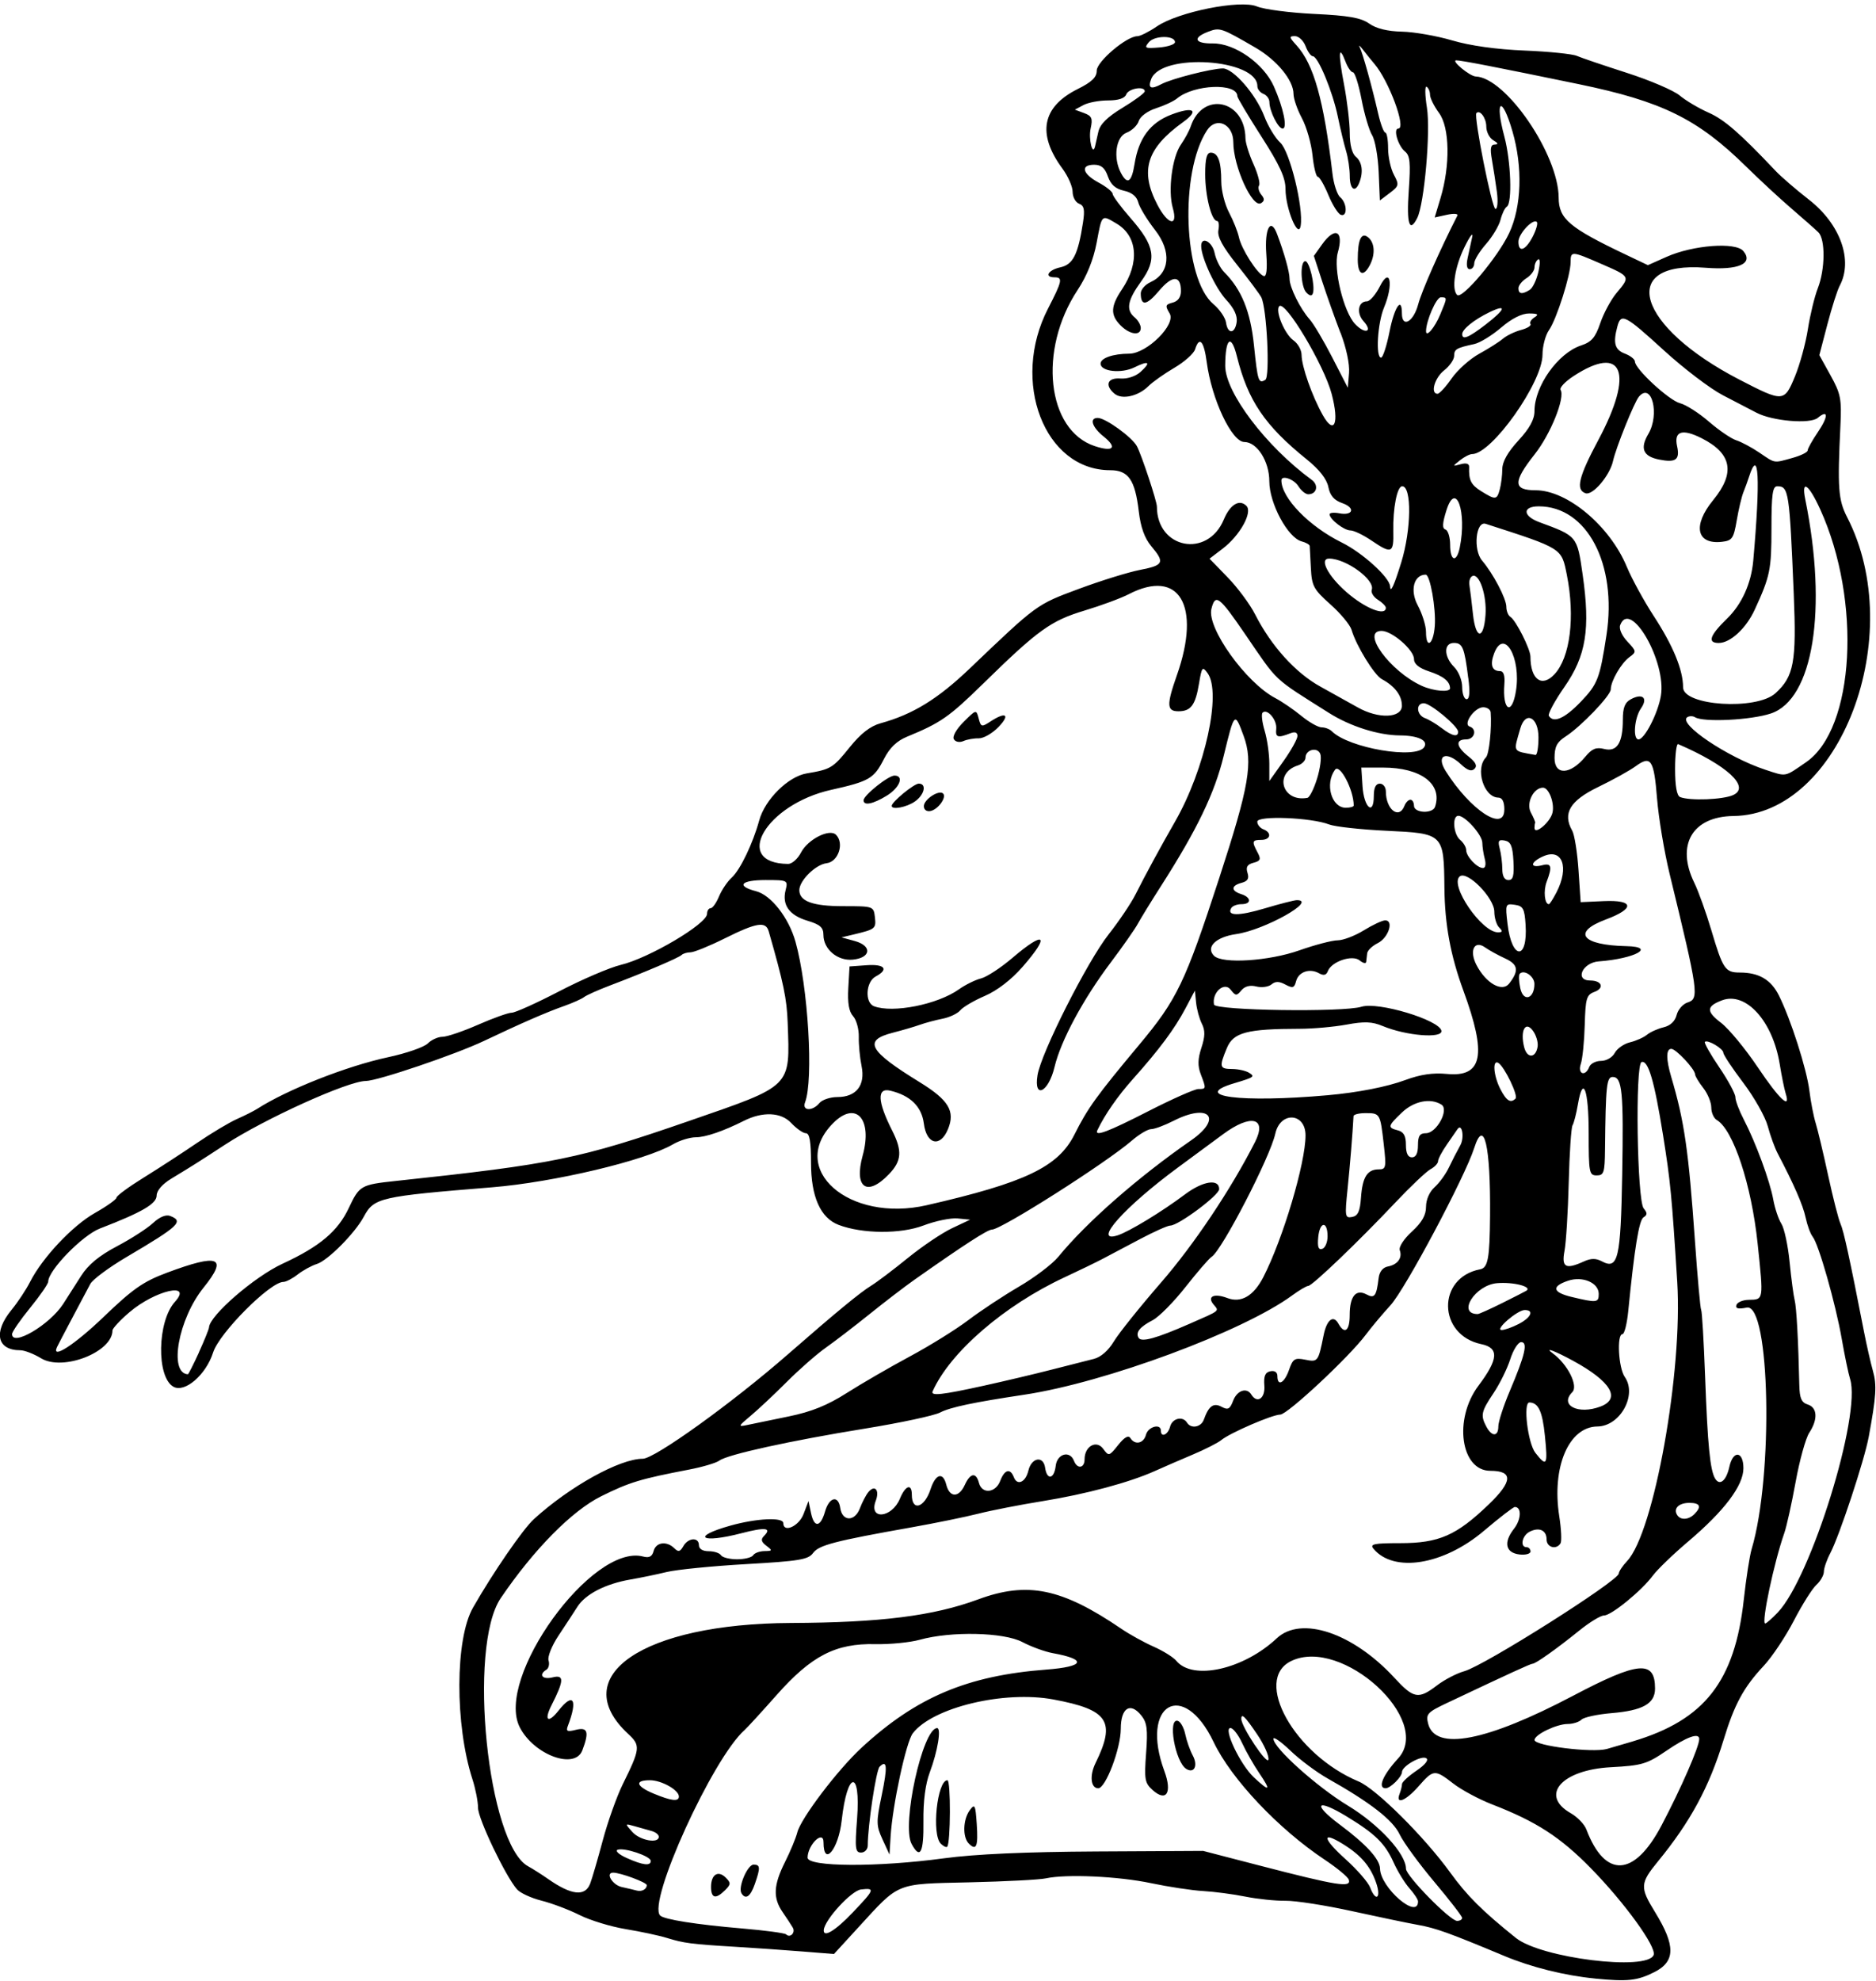 <?xml version="1.0" encoding="UTF-8"?>
<svg version="1.1" viewBox="0 0 437.81 462.19" xmlns="http://www.w3.org/2000/svg">
<path d="m372.19 461.57c-7.01-0.682-14.806-2.623-21.094-5.25-12.96-5.415-16-6.508-20.156-7.251-2.32-0.415-9.281-1.865-15.469-3.224-6.188-1.359-13.148-2.443-15.469-2.409-2.32 0.034-6.539-0.404-9.375-0.973s-7.266-1.152-9.844-1.297c-2.578-0.145-8.062-0.974-12.188-1.843-7.619-1.605-19.742-2.155-24.544-1.113-1.454 0.315-9.479 0.731-17.833 0.923-17.384 0.401-16.193-0.083-25.897 10.508l-5.694 6.214-7.547-0.602c-4.151-0.331-11.133-0.818-15.516-1.082-10.263-0.618-11.974-0.84-15.938-2.067-1.805-0.559-6.114-1.481-9.575-2.049-3.462-0.568-8.313-2.046-10.781-3.284-2.468-1.238-6.465-2.749-8.883-3.357-2.417-0.608-4.999-1.8-5.738-2.649-2.704-3.11-9.086-16.463-9.086-19.011 0-1.443-0.584-4.431-1.298-6.64-4.127-12.769-4.068-32.719 0.12-40.059 4.651-8.152 11.669-18.346 14.234-20.677 8.395-7.628 20.012-14.062 25.389-14.062 2.775 0 20.838-12.986 33.789-24.291 11.348-9.905 16.937-14.511 19.546-16.108 1.341-0.821 5.181-3.722 8.533-6.446 3.352-2.724 7.992-5.848 10.312-6.941l4.219-1.988-2.908-0.287c-1.599-0.158-5.185 0.579-7.969 1.638-5.345 2.033-14.237 1.976-19.793-0.126-4.256-1.61-6.466-6.566-6.466-14.499 0-4.945-0.336-6.889-1.191-6.889-0.655 0-2.213-1.091-3.464-2.424-2.331-2.486-6.635-2.676-10.986-0.485-4.789 2.411-8.981 3.847-11.241 3.85-1.401 2e-3 -3.812 0.747-5.359 1.655-6.427 3.773-27.799 8.846-42.188 10.013-26.28 2.132-27.553 2.424-29.946 6.872-2.067 3.843-8.394 10.214-10.934 11.011-1.235 0.387-3.251 1.49-4.481 2.45-1.23 0.96-2.741 1.746-3.358 1.746-3.083 0-14.933 11.894-16.381 16.443-1.662 5.221-6.607 9.494-9.266 8.006-4.001-2.239-3.779-15.25 0.339-19.8 4.293-4.743-4.626-2.699-10.624 2.436-2.168 1.856-3.942 3.763-3.942 4.239 0 5.056-11.602 9.572-16.663 6.486-1.692-1.03-3.872-1.87-4.848-1.87-5.431 0-6.349-4.176-2.066-9.396 1.472-1.793 3.424-4.737 4.339-6.542 2.865-5.652 9.908-13.136 15.143-16.091 2.766-1.561 5.029-3.172 5.029-3.58 0-0.408 2.848-2.503 6.328-4.656 3.481-2.153 9.07-5.786 12.422-8.073 3.352-2.287 7.57-4.812 9.375-5.612 1.805-0.799 3.914-1.859 4.688-2.355 7.069-4.533 20.935-9.999 30.619-12.071 4.208-0.9 8.351-2.337 9.208-3.194s2.405-1.557 3.442-1.557 4.769-1.266 8.293-2.812 7.067-2.812 7.874-2.812c0.806 0 5.803-2.254 11.104-5.009 5.301-2.755 11.743-5.517 14.315-6.137 6.63-1.59 20.16-9.59 20.16-11.91 0-0.723 0.371-1.314 0.824-1.314 0.453 0 1.335-1.235 1.961-2.745s1.957-3.487 2.96-4.395c1.984-1.796 4.936-7.929 6.424-13.347 1.338-4.872 6.75-10.237 11.058-10.964 5.674-0.956 6.135-1.236 10.055-6.097 2.609-3.235 4.809-4.942 7.23-5.609 7.516-2.072 13.31-5.63 20.783-12.764 15.776-15.06 15.55-14.895 25.425-18.567 5.156-1.917 11.59-3.913 14.297-4.436 5.555-1.073 5.864-1.718 2.647-5.541-1.551-1.843-2.478-4.423-2.912-8.104-0.871-7.385-2.421-9.619-6.674-9.619-15.341 0-23.295-20.668-14.51-37.702 3.324-6.444 3.502-7.298 1.526-7.298-2.488 0-1.497-1.706 1.354-2.332 2.955-0.649 4.127-2.961 5.278-10.42 0.469-3.036 0.277-3.968-0.91-4.424-0.827-0.317-1.504-1.563-1.504-2.768s-1.067-3.638-2.372-5.407c-5.988-8.116-4.779-14.425 3.56-18.576 3.3-1.643 4.437-2.744 4.437-4.294 0-2.118 6.977-8.028 9.478-8.028 0.661 0 2.702-1.021 4.534-2.269 5.007-3.411 19.496-6.307 23.381-4.674 1.628 0.684 7.628 1.469 13.333 1.744 8.074 0.388 10.927 0.89 12.871 2.262 1.641 1.159 4.265 1.802 7.654 1.876 2.836 0.062 8.109 0.985 11.719 2.05 4.167 1.23 10.326 2.091 16.875 2.358 5.672 0.231 11.156 0.788 12.188 1.238 1.031 0.449 6.287 2.234 11.679 3.966s10.948 4.111 12.345 5.287c1.398 1.176 4.423 2.971 6.723 3.988 3.695 1.634 7.283 4.752 15.659 13.606 1.289 1.363 4.776 4.369 7.748 6.68 7.363 5.726 10.381 14.168 7.193 20.125-0.548 1.024-1.839 5.08-2.87 9.013l-1.873 7.152 2.632 4.753c2.361 4.263 2.596 5.478 2.286 11.784-0.708 14.387-0.498 17.264 1.556 21.246 14.249 27.629-1.653 69.437-26.524 69.737-9.582 0.115-13.457 6.742-9.121 15.599 0.962 1.966 2.751 6.949 3.975 11.074 2.679 9.029 3.226 9.844 6.615 9.844 4.477 0 7.295 1.65 9.144 5.353 2.791 5.591 6.496 17.169 7.122 22.259 0.314 2.554 0.97 5.929 1.456 7.5 0.487 1.571 1.799 7.075 2.917 12.232 1.117 5.156 2.411 10.219 2.875 11.25 0.756 1.681 2.102 7.86 5.512 25.312 0.605 3.094 1.53 7.152 2.057 9.019 0.938 3.323 0.776 5.891-0.968 15.356-1.008 5.473-6.838 23.106-8.988 27.188-0.815 1.547-1.484 3.485-1.487 4.308-3e-3 0.822-0.792 2.207-1.753 3.077-0.961 0.87-3.325 4.627-5.253 8.348-1.928 3.722-5.084 8.454-7.014 10.517-4.719 5.042-6.854 8.981-9.402 17.344-3.329 10.923-7.72 19.051-15.275 28.271-4.216 5.145-4.272 6.063-0.726 11.826 4.859 7.897 4.805 11.565-0.207 14.068-3.956 1.976-6.162 2.209-13.812 1.465zm13.728-5.487c0.713-1.858-6.769-12.192-14.649-20.233-7.126-7.272-12.724-10.893-22.985-14.871-3.094-1.199-7.182-3.386-9.086-4.86-4.371-3.385-4.65-3.365-8.132 0.601-2.983 3.398-5.44 4.392-4.445 1.798 0.313-0.816 0.569-1.855 0.569-2.31 0-0.455 1.509-1.852 3.353-3.105 2.071-1.407 2.951-2.526 2.303-2.927-1.15-0.711-5.655 1.853-5.655 3.217 0 1.11-2.7 3.795-3.817 3.795-1.944 0-0.655-3.088 2.898-6.943 8.246-8.946-13.047-28.412-24.897-22.761-9.084 4.332 0.696 21.855 15.694 28.121 4.058 1.695 15.328 12.895 21.372 21.24 3.936 5.434 7.456 8.94 15.318 15.254 5.871 4.716 30.699 7.791 32.16 3.983zm-200.9-6.38c-0.351-0.609-1.412-2.227-2.359-3.596-2.307-3.336-2.168-6.31 0.55-11.731 1.249-2.492 2.535-5.585 2.857-6.874 0.824-3.293 9.444-14.651 15.028-19.801 12.758-11.765 24.662-16.793 43.09-18.198 8.94-0.682 9.605-2.369 1.512-3.835-1.844-0.334-5.04-1.498-7.103-2.587-4.342-2.293-16.605-2.569-23.94-0.538-2.302 0.637-6.976 1.097-10.386 1.021-9.252-0.205-14.885 2.699-23.006 11.856-3.53 3.981-6.898 7.66-7.483 8.176-7.446 6.557-22.777 40.221-19.712 43.285 0.922 0.922 8.495 2.115 19.183 3.021 5.311 0.45 9.905 1.067 10.209 1.371 0.929 0.929 2.239-0.391 1.559-1.571zm-19.08-9.489c0-2.914 1.653-3.96 3.438-2.175 1.219 1.219 1.201 1.566-0.157 2.923-2.169 2.169-3.281 1.915-3.281-0.748zm7.098 1.459c-0.85-1.36 1.41-6.67 2.83-6.67 1.584 0 1.628 0.697 0.285 4.548-1.025 2.94-2.147 3.702-3.123 2.123zm25.91 4.558c5.212-5.465 5.345-5.828 1.985-5.431-2.232 0.264-8.469 7.045-8.681 9.437-0.17 1.918 2.66 0.225 6.696-4.006zm142.28 1.194c-0.012-0.387-2.939-4.171-6.505-8.409s-7.201-9.22-8.08-11.071c-1.59-3.35-6.862-7.442-16.799-13.04-2.578-1.452-6.481-4.362-8.672-6.466s-3.984-3.363-3.984-2.796c0 2.11 10.166 11.231 17.38 15.594 7.242 4.38 13.558 11.248 13.558 14.742 0 1.653 10.302 12.149 11.924 12.149 0.661 0 1.191-0.316 1.179-0.703zm-10.29-3.841c0-0.437-0.9-1.808-2-3.047-1.1-1.239-2.766-3.952-3.701-6.028-2.007-4.452-4.276-6.679-10.937-10.733-7.074-4.305-8.173-2.986-1.596 1.914 6.129 4.567 9.312 8.048 9.357 10.234 0.092 4.469 8.877 12.048 8.877 7.659zm-9.773-4.322c-1.335-3.883-3.543-6.457-7.793-9.083-5.03-3.109-4.691-1.242 0.646 3.556 2.697 2.425 5.276 5.389 5.732 6.588 1.329 3.495 2.643 2.51 1.415-1.061zm-183.44 0.194c0.446-1.16 1.769-5.695 2.94-10.078 1.171-4.383 3.274-10.289 4.672-13.125 4.103-8.322 4.181-9.042 1.263-11.746-14.54-13.475 3.437-25.729 37.963-25.877 20.955-0.09 33.241-1.637 43.717-5.504 11.522-4.253 19.51-2.61 33.45 6.881 1.897 1.292 5.272 3.157 7.5 4.144 2.228 0.988 4.612 2.475 5.297 3.306 3.852 4.667 15.683 2.016 23.438-5.252 5.689-5.332 17.785-1.279 27.439 9.194 4.516 4.899 5.62 5.098 9.954 1.792 1.756-1.339 4.632-2.833 6.391-3.318 4.673-1.29 35.971-21.078 36.031-22.78 0.017-0.482 0.899-1.801 1.96-2.93 6.261-6.665 12.998-44.198 11.684-65.099-1.269-20.188-1.585-23.452-3.307-34.219-2.034-12.714-3.468-17.592-5.021-17.073-1.517 0.507-1.052 32.27 0.5 34.14 0.879 1.06 0.872 1.515-0.033 2.075-1.055 0.652-2.113 7.14-3.568 21.874-0.293 2.965-0.904 5.391-1.357 5.391-1.359 0-0.931 7.869 0.542 9.972 2.951 4.214-1.071 11.501-6.382 11.561-6.695 0.075-10.699 9.486-8.906 20.934 0.468 2.99 0.603 5.837 0.299 6.328-0.978 1.582-3.254 0.949-3.254-0.904 0-2.163-1.742-2.947-3.984-1.793-1.748 0.899-2.275 3.59-0.703 3.59 0.516 0 0.938 0.45 0.938 1s-1.157 0.866-2.57 0.703c-3.261-0.376-3.791-2.815-1.301-5.981 1.715-2.18 1.834-5.097 0.207-5.097-0.358 0-3.604 2.504-7.213 5.565-9.411 7.981-21.048 9.867-25.77 4.178-0.91-1.097 0.087-1.305 6.235-1.305 9.049 0 13.105-1.776 20.683-9.057 5.581-5.362 5.692-7.818 0.354-7.818-6.936 0-8.627-12.066-2.781-19.847 4.672-6.218 4.852-8.83 0.67-9.702-10.19-2.125-10.403-15.53-0.277-17.456 1.834-0.349 2.236-2.523 2.32-12.527 0.137-16.351-1.407-22.948-3.695-15.789-2.16 6.76-16.09 32.926-19.528 36.682-1.886 2.061-4.489 5.164-5.784 6.896-3.87 5.18-18.29 18.63-19.96 18.63-1.843 0-11.709 4.261-13.759 5.943-0.791 0.649-3.758 2.159-6.594 3.356-2.836 1.197-6.844 2.935-8.906 3.862-5.958 2.679-16.108 5.399-26.25 7.034-5.156 0.831-11.887 2.146-14.957 2.921-3.07 0.775-10.031 2.2-15.469 3.166-18.09 3.214-21.74 4.163-23.088 6.007-1.125 1.539-3.211 1.885-15.612 2.591-7.872 0.448-16.211 1.275-18.532 1.837-2.32 0.562-6.122 1.349-8.447 1.748-5.846 1.004-10.527 3.407-12.417 6.375-0.877 1.377-2.858 4.403-4.403 6.723s-2.591 4.921-2.326 5.78c0.265 0.859 0.043 1.833-0.494 2.165-1.926 1.19-0.936 2.393 1.472 1.789 2.71-0.68 2.646 0.754-0.292 6.525-1.815 3.566-0.79 4.329 1.649 1.228 3.447-4.383 4.538-2.593 2.174 3.567-0.487 1.27-0.158 1.432 1.871 0.923 2.774-0.696 3.144 0.484 1.503 4.8-1.737 4.569-11.261 1.068-14.585-5.362-5.909-11.427 16.859-42.982 28.766-39.869 1.438 0.376 2.118 0.018 2.461-1.295 0.538-2.058 3.047-2.392 4.814-0.642 0.948 0.939 1.368 0.845 2.109-0.469 1.132-2.007 3.645-2.168 3.645-0.234 0 0.866 0.879 1.406 2.288 1.406 1.259 0 2.549 0.422 2.868 0.938 0.319 0.516 2.006 0.938 3.75 0.938s3.431-0.422 3.75-0.938c0.319-0.516 1.504-0.951 2.634-0.967 1.887-0.027 1.923-0.129 0.446-1.251-1.211-0.92-1.342-1.488-0.531-2.298 1.878-1.878 0.284-2.07-5.242-0.631-9.512 2.478-11.946 0.852-2.636-1.76 6.112-1.715 12.36-2.014 12.36-0.592 0 2.369 3.64 0.746 4.729-2.109l1.162-3.047 0.57 2.759c0.734 3.554 2.217 3.417 3.284-0.304 0.973-3.391 3.112-3.888 3.549-0.825 0.452 3.169 3.38 3.238 4.57 0.109 0.547-1.439 1.44-3.152 1.984-3.808 1.522-1.834 2.683-0.479 1.732 2.022-1.727 4.543 3.748 4.068 5.635-0.49 1.297-3.13 2.785-3.625 2.785-0.925 0 3.949 2.939 3.08 4.371-1.292 1.178-3.595 2.904-4.095 3.665-1.063 0.77 3.067 2.94 3.101 4.322 0.067 1.288-2.826 2.641-3.018 3.308-0.469 0.698 2.668 3.881 2.367 4.959-0.469 1.016-2.673 2.347-3.033 3.181-0.86 0.793 2.068 2.754 1.174 3.396-1.549 0.719-3.046 3.493-3.54 3.897-0.693 0.425 3 2.118 2.717 2.478-0.414 0.327-2.84 3.307-3.66 4.261-1.172 0.764 1.992 2.474 1.747 2.474-0.354 0-3.051 2.766-4.604 4.347-2.442 1.292 1.767 1.396 1.741 3.497-0.894 1.45-1.818 2.389-2.354 2.841-1.622 1.062 1.718 3.11 1.28 3.649-0.782 0.493-1.885 3.478-2.689 3.478-0.938 0 1.696 1.646 0.978 2.147-0.938 0.514-1.965 2.954-2.545 3.947-0.938 0.93 1.504 3.289 1.081 3.925-0.703 1.141-3.2 2.256-4.003 4.151-2.989 1.483 0.794 1.939 0.552 2.691-1.426 0.914-2.405 3.165-3.172 4.233-1.444 1.365 2.209 3.286 0.904 3.05-2.073-0.176-2.233 0.186-3.098 1.403-3.35 1.011-0.209 1.641 0.226 1.641 1.135 0 2.507 1.638 1.628 2.713-1.456 0.909-2.606 1.329-2.87 3.789-2.378 2.954 0.591 3.039 0.478 4.281-5.696 0.731-3.632 2.263-4.84 3.449-2.72 1.462 2.612 2.643 1.707 2.643-2.025 0-4.342 1.442-6.11 3.908-4.791 1.892 1.013 2.334 0.419 2.843-3.825 0.175-1.461 0.982-2.466 2.155-2.687 2.271-0.427 3.433-2.014 2.777-3.795-0.273-0.742 0.958-2.638 2.822-4.345 2.357-2.159 3.307-3.826 3.307-5.804 0-1.653 0.811-3.497 2.004-4.561 1.102-0.982 2.604-3.052 3.337-4.598 0.733-1.547 1.924-3.862 2.647-5.146 1.061-1.884 0.377-5.443-0.711-3.698-0.139 0.223-1.201 1.76-2.359 3.415s-2.106 3.433-2.106 3.951c0 0.518-0.791 1.366-1.759 1.884-0.967 0.518-4.659 4.013-8.203 7.767-8.609 9.118-19.386 19.433-20.335 19.46-0.421 0.012-2.109 1.008-3.75 2.213-11.467 8.42-43.619 20.336-62.516 23.169-11.897 1.784-17.27 2.921-19.67 4.162-1.4 0.724-9.254 2.404-17.453 3.734-17.441 2.829-32.174 6.063-34.033 7.469-0.722 0.546-3.886 1.488-7.031 2.092-11.462 2.204-13.917 2.947-20.538 6.223-6.827 3.377-15.764 12.434-23.462 23.777-7.773 11.454-3.064 57.449 6.406 62.57 1.031 0.558 3.141 1.899 4.688 2.98 5.383 3.763 8.591 4.12 9.757 1.086zm13.212 0.327c0-0.632-6.138-2.906-7.843-2.906-1.872 0-0.17 2.87 1.984 3.345 1.418 0.313 3 0.686 3.516 0.829 1.177 0.327 2.344-0.305 2.344-1.269zm163.84-1.265c-0.209-0.645-2.744-2.745-5.634-4.667-10.812-7.194-21.794-18.819-25.896-27.413-7.098-14.867-17.29-8.882-11.506 6.757 1.867 5.048 0.455 7.291-2.766 4.395-1.807-1.625-1.958-2.487-1.502-8.589 0.418-5.597 0.217-7.141-1.149-8.828-2.563-3.165-4.76-1.714-4.76 3.142 0 4.58-3.524 13.876-5.26 13.876-1.751 0-2.071-2.95-0.637-5.872 4.79-9.761 3.009-12.452-9.82-14.845-11.51-2.146-28.169 1.854-32.816 7.879-1.573 2.039-4.744 16.768-5.186 24.087l-0.255 4.219-1.619-3.515c-1.49-3.236-1.507-4.052-0.215-10.249 1.407-6.749 1.283-8.491-0.479-6.729-0.817 0.817-2.747 13.638-2.768 18.384-4e-3 0.902-0.702 1.641-1.552 1.641-1.36 0-1.472-0.943-0.936-7.913 0.892-11.605-2.304-11.23-3.59 0.421-0.745 6.753-4.242 10.951-4.242 5.093 0-2.987-3.665 0.531-3.72 3.571-0.04 2.188 16.296 2.272 31.845 0.164 7.186-0.974 19.065-1.505 35.625-1.593l24.844-0.132 13.125 3.404c18.221 4.725 21.497 5.245 20.869 3.313zm-102.03-8.338c-2.383-4.453 2.554-26.92 5.94-27.03 1.039-0.034 0.144 5.423-1.687 10.289-1.038 2.757-1.556 6.737-1.494 11.484 0.094 7.322-0.771 8.97-2.758 5.256zm6.806-0.069c-2.174-2.174-0.846-14.797 1.556-14.797 0.801 0 0.746 14.713-0.058 15.517-0.214 0.214-0.888-0.11-1.498-0.721zm6.541-0.022c-1.483-1.483-1.369-5.594 0.215-7.761 1.181-1.615 1.334-1.318 1.641 3.192 0.358 5.26-0.082 6.342-1.856 4.569zm50.76-17.411c-2.61-1.613-4.423-12.024-1.95-11.2 0.631 0.21 1.402 1.617 1.712 3.125 0.31 1.508 1.099 3.737 1.752 4.952 1.262 2.349 0.333 4.264-1.514 3.123zm110.9 13.19c4.586-8.709 8.803-18.37 8.804-20.168 9.4e-4 -1.554-2.882-0.526-7.64 2.723-4.59 3.135-5.694 3.463-12.985 3.854-11.511 0.618-16.692 6.556-9.361 10.727 1.548 0.881 3.188 2.582 3.643 3.779 4.373 11.501 11.187 11.145 17.538-0.916zm-235.88 8.27c0-1.1-6.197-3.18-7.743-2.598-0.64 0.241 0.313 1.102 2.118 1.914 3.772 1.696 5.625 1.922 5.625 0.684zm1.875-5.635c0-0.481-0.738-1.08-1.641-1.332-0.902-0.252-2.695-0.758-3.984-1.125-2.333-0.665-2.335-0.658-0.558 1.332 1.777 1.99 6.183 2.792 6.183 1.125zm4.688-9.385c0-1.526-4.054-3.803-6.771-3.803-3.651 0-3.24 1.411 0.912 3.133 4.105 1.703 5.859 1.903 5.859 0.67zm135.45-5.444c-1.314-1.934-3.113-5.093-3.998-7.022-0.885-1.928-2.113-3.51-2.728-3.516-1.77-0.015 2.261 8.506 5.429 11.475 3.75 3.514 4.134 3.237 1.298-0.938zm-0.471-9.025c-2.84-4.208-3.739-5.086-3.721-3.631 0.023 1.866 6.028 10.879 6.323 9.491 0.178-0.839-0.993-3.475-2.602-5.859zm87.676 1.587c16.724-4.98 23.771-13.999 25.872-33.109 0.539-4.898 1.358-10.172 1.82-11.719 5.125-17.145 4.313-57.448-1.136-56.358-1.999 0.4-2.69 0.227-2.414-0.603 0.213-0.64 1.497-1.183 2.853-1.207 3.538-0.062 3.498 0.192 2.103-13.112-1.441-13.744-5.688-26.588-9.539-28.844-0.704-0.412-1.279-1.726-1.279-2.92s-0.844-3.243-1.875-4.554-1.888-2.739-1.905-3.173c-0.046-1.228-4.451-5.946-5.55-5.946-1.247 0-1.251 2.385-0.013 6.569 3.072 10.378 4.046 17.129 5.537 38.357 0.595 8.467 1.245 15.66 1.446 15.985 0.201 0.325 0.614 7.319 0.917 15.543 0.593 16.055 1.172 21.903 2.359 23.824 1.076 1.741 2.591 0.463 3.305-2.788 0.863-3.928 3.279-3.674 3.279 0.345 0 4.045-4.446 9.943-12.885 17.093-3.483 2.951-7.189 6.521-8.235 7.933-2.637 3.558-9.698 9.328-11.416 9.328-0.782 0-3.379 1.582-5.771 3.516-5.199 4.203-10.169 7.734-10.885 7.734-0.468 0-5.108 2.127-20.014 9.176-4.546 2.149-4.934 2.574-4.377 4.793 1.626 6.477 13.585 4.174 33.895-6.527 15.195-8.006 19.063-8.341 19.063-1.65 0 3.524-2.849 5.13-10.187 5.741-3.282 0.274-6.425 0.955-6.984 1.514-0.559 0.559-2.008 1.017-3.219 1.017-2.594 0-7.735 2.48-7.735 3.732 0 1.36 13.453 3.03 16.875 2.095 0.773-0.211 3.516-1.012 6.094-1.78zm33.795-30.063c7.765-8.124 19.538-46.1 16.881-54.453-0.383-1.203-1.261-5.422-1.951-9.375-1.436-8.219-5.386-22.094-6.785-23.83-0.518-0.643-1.256-2.646-1.64-4.451-0.619-2.912-2.701-7.689-6.54-15-0.677-1.289-1.71-4.135-2.296-6.325-0.586-2.19-3.159-6.747-5.718-10.128-2.559-3.381-4.652-6.531-4.652-7.001 0-0.972-3.7-3.159-4.311-2.547-0.22 0.22 1.291 2.891 3.359 5.935 2.068 3.044 3.761 6.184 3.762 6.977 9.4e-4 0.793 0.873 3.114 1.937 5.156 2.796 5.367 6.117 14.374 6.902 18.714 0.373 2.062 1.227 4.604 1.898 5.649 0.671 1.044 1.533 5.052 1.915 8.906 0.382 3.854 0.91 7.851 1.175 8.882 0.436 1.701 0.865 9.51 1.091 19.859 0.067 3.054 0.5 4.053 1.961 4.516 2.268 0.72 2.417 3.457 0.359 6.598-0.834 1.272-2.263 6.426-3.176 11.451-0.913 5.026-2.105 10.404-2.648 11.95-2.419 6.888-5.422 21.094-4.459 21.094 0.26 0 1.582-1.16 2.938-2.578zm-19.46-22.94c1.738-1.738 1.344-2.625-1.163-2.625-2.469 0-3.8 1.305-2.868 2.812 0.784 1.269 2.662 1.182 4.031-0.188zm-34.887-18.302c-0.583-5.694-1.521-7.704-3.615-7.746-1.519-0.03-0.379 9.498 1.408 11.77 2.655 3.375 2.916 2.899 2.207-4.024zm-10.863-2.187c0-1.06 1.198-4.751 2.661-8.203 3.593-8.475 4.282-11.433 2.663-11.433-0.701 0-1.844 1.793-2.541 3.984-0.697 2.191-2.452 5.748-3.9 7.903-2.903 4.321-3.088 5.197-1.662 7.862 1.273 2.378 2.78 2.317 2.78-0.113zm-165.63-2.297c5.36-1.101 9.026-2.582 13.594-5.489 3.44-2.189 10.052-6.017 14.692-8.507 4.641-2.49 10.778-6.301 13.639-8.471 2.861-2.17 8.197-5.694 11.858-7.832 3.661-2.138 7.782-5.265 9.159-6.949 6.566-8.033 18.543-18.534 30.97-27.153 7.512-5.21 4.253-8.824-4.11-4.557-2.081 1.062-4.419 1.93-5.195 1.93-0.776 0-2.797 1.197-4.49 2.661-6.062 5.238-30.498 20.777-32.674 20.777-1.017 0-6.49 3.541-18.11 11.719-2.198 1.547-6.882 5.133-10.408 7.969-3.526 2.836-8.136 6.371-10.243 7.856-2.107 1.485-6.2 5.071-9.095 7.969-2.895 2.898-6.692 6.461-8.438 7.918-2.957 2.469-3.014 2.616-0.83 2.158 1.289-0.27 5.646-1.17 9.682-1.999zm189.48-2.316c4.827-1.835 2.416-5.86-6.385-10.657-4.303-2.345-6.889-3.301-4.798-1.774 3.501 2.557 6.056 7.619 4.587 9.087-3.061 3.06 1.398 5.32 6.596 3.343zm-144.02-4.836c4.995-1.1 12.246-2.817 16.114-3.816 3.867-0.999 8.208-2.103 9.646-2.453 1.625-0.396 3.399-1.944 4.688-4.089 1.14-1.899 6.081-8.063 10.979-13.7 7.701-8.861 16.341-21.771 21.95-32.798 2.902-5.704-0.93-6.657-7.432-1.847-2.266 1.676-6.987 5.156-10.491 7.734-12.532 9.22-20.17 17.788-14.157 15.879 2.656-0.843 10.389-5.54 15.708-9.541 4.197-3.157 8.015-3.75 8.015-1.246 0 1.411-9.517 8.497-11.416 8.499-0.607 8.6e-4 -3.771 1.414-7.031 3.14s-7.193 3.804-8.74 4.618c-1.547 0.813-5.555 2.756-8.906 4.316-14.068 6.55-26.736 17.497-30.781 26.599-0.501 1.127 2.177 0.834 11.855-1.297zm-183.1-7.77c1.282-2.803 2.35-5.44 2.373-5.859 0.154-2.783 10.59-11.814 17.159-14.849 8.698-4.019 12.911-7.567 15.484-13.039 2.438-5.186 2.812-5.402 10.857-6.26 36.998-3.944 42.968-5.164 68.471-13.988 24.287-8.403 23.62-7.74 23.074-22.94-0.201-5.597-0.96-9.251-4.429-21.328-0.684-2.382-2.815-2.042-10.189 1.626-3.609 1.796-7.231 3.272-8.047 3.28-0.816 8e-3 -1.756 0.287-2.088 0.619-0.663 0.663-8.542 4.021-16.584 7.068-2.836 1.074-5.615 2.313-6.175 2.754-0.56 0.44-2.696 1.392-4.745 2.115-4.087 1.442-9.961 4.003-18.611 8.113-6.714 3.19-24.89 9.347-27.595 9.347-4.128 0-23.615 8.823-32.896 14.894-6.003 3.926-7.609 4.942-12.392 7.831-2.182 1.318-3.511 2.833-3.516 4.007-0.007 1.92-3.44 3.912-13.254 7.691-4.079 1.58-12.051 9.76-12.051 12.39 0 0.511-1.898 3.259-4.219 6.108-2.32 2.849-4.219 5.607-4.219 6.13 0 3.008 8.767-2.154 11.918-7.018 1.002-1.547 2.89-4.5 4.195-6.562 1.651-2.61 4.195-4.71 8.364-6.909 3.295-1.737 7.083-4.176 8.417-5.42 1.514-1.411 3.012-2.036 3.984-1.663 3.276 1.257 2.111 2.357-10.143 9.58-4.116 2.426-7.929 5.255-8.473 6.286-0.544 1.031-2.447 4.617-4.229 7.969s-3.382 6.41-3.558 6.797c-1.348 2.969 4.193-0.631 10.93-7.102 6.783-6.515 9.211-8.21 14.689-10.259 12.191-4.56 14.367-3.692 8.615 3.436-5.906 7.319-8.207 19.975-3.68 20.238 0.136 7e-3 1.296-2.279 2.578-5.082zm231.24-6.709c7.3-3.204 6.898-2.88 5.558-4.495-1.567-1.888 0.138-2.674 3.241-1.494 3.2 1.217 6.13-0.495 8.393-4.905 4.586-8.934 9.84-26.577 9.84-33.041 0-5.325-5.9-5.658-7.056-0.398-1.199 5.46-12.441 27.193-14.857 28.722-0.607 0.384-3.354 3.559-6.106 7.056s-6.195 6.974-7.652 7.728c-3.016 1.56-4.056 2.869-3.279 4.126 0.666 1.078 4.127 0.12 11.916-3.299zm76.767 0.063c2.926-1.513 3.682-3.257 1.412-3.257-1.704 0-7.054 4.618-5.396 4.658 0.67 0.016 2.463-0.614 3.984-1.401zm-3.811-4.898c2.844-1.418 5.37-2.707 5.613-2.864 1.443-0.933-3.01-2.083-6.825-1.763-5.151 0.432-9.417 7.205-4.538 7.205 0.318 0 2.906-1.16 5.75-2.578zm22.5-2.13c0-2.583-3.743-4.201-7.115-3.077-3.972 1.324-3.695 2.713 0.756 3.782 5.912 1.42 6.36 1.371 6.36-0.705zm-3.444-7.576c1.633-0.744 2.801-0.75 4.164-0.02 3.799 2.033 4.41-0.567 4.757-20.24 0.341-19.312 5e-3 -22.769-2.214-22.769-1.428 0-1.641 2.004-1.794 16.875-0.056 5.448-0.262 6.094-1.938 6.094-1.756 0-1.875-0.625-1.875-9.844 0-10.204-1.314-13.762-2.506-6.782-0.375 2.199-0.942 4.419-1.26 4.933-0.317 0.514-0.719 6.519-0.891 13.345-0.173 6.826-0.614 13.993-0.98 15.927-0.737 3.895 0.25 4.435 4.537 2.482zm-59.837-5.841c0-3.661-1.823-3.511-2.176 0.179-0.218 2.283 0.039 3.034 0.938 2.734 0.681-0.227 1.239-1.538 1.239-2.913zm7.799-9.052c0.341-4.779 1.467-6.573 4.127-6.573 1.718 0 1.804-0.424 1.185-5.859-0.82-7.197-0.86-7.266-4.26-7.266-1.516 0-2.774 0.316-2.794 0.703-0.219 4.131-0.81 11.351-1.389 16.969-0.664 6.446-0.596 6.869 1.061 6.554 1.364-0.259 1.84-1.3 2.07-4.529zm-101.33 1.78c22.993-5.261 30.68-8.939 34.467-16.496 3.083-6.152 5.154-9.022 15.096-20.92 8.855-10.597 10.709-14.457 18.686-38.906 6.987-21.414 7.949-27.03 5.683-33.184-2.084-5.661-2.135-5.611-4.628 4.625-2.138 8.776-6.219 17.252-14.659 30.44-2.308 3.606-4.736 7.559-5.396 8.784-0.66 1.225-3.516 5.305-6.348 9.067-6.424 8.536-11.628 18.212-13.085 24.332-1.419 5.959-4.905 7.641-3.976 1.919 0.847-5.221 11.609-26.515 16.606-32.857 2.438-3.094 5.274-7.312 6.304-9.375 2.074-4.155 5.864-11.137 9.162-16.875 7.012-12.202 10.942-30.129 7.606-34.691-1.188-1.625-1.349-1.43-1.981 2.399-0.838 5.074-1.899 6.511-4.81 6.511-2.743 0-2.805-1.47-0.354-8.438 5.715-16.246 0.526-24.963-11.237-18.88-1.812 0.937-6.458 2.656-10.325 3.82-7.865 2.368-10.842 4.512-23.642 17.035-7.997 7.823-9.898 9.148-17.787 12.396-2.399 0.988-4.053 2.587-5.394 5.214-2.33 4.568-3.413 5.199-12.33 7.187-15.238 3.398-23.22 17.173-10.011 17.277 0.889 7e-3 2.24-1.193 3.003-2.668 1.591-3.076 6.655-5.639 8.162-4.132 1.983 1.983 0.535 6.321-2.214 6.638-2.544 0.293-6.349 4.056-6.349 6.279 0 2.595 3.126 3.738 10.222 3.738 7.075 0 7.123 0.017 7.419 2.583 0.305 2.653 0.115 2.807-4.985 4.026l-2.812 0.673 3.107 0.854c4.094 1.125 3.783 3.926-0.482 4.34-3.547 0.344-6.845-2.434-6.845-5.766 0-1.748-0.762-2.424-3.735-3.314-4.238-1.27-5.958-3.678-5.093-7.127 0.581-2.315 0.487-2.363-4.665-2.363-5.794 0-6.965 1.379-2.217 2.609 3.496 0.906 7.614 6.178 9.185 11.759 2.954 10.494 4.252 32.251 2.237 37.501-0.769 2.004 1.72 2.124 3.349 0.162 0.642-0.773 2.527-1.406 4.188-1.406 4.429 0 6.573-2.748 5.651-7.244-0.399-1.945-0.69-5.006-0.646-6.801 0.043-1.795-0.554-3.964-1.328-4.819-0.975-1.078-1.319-3.097-1.12-6.579l0.287-5.024 3.984-0.288c4.249-0.307 5.255 0.949 2.109 2.632-2.304 1.233-2.579 6.092-0.392 6.931 4.384 1.682 14.858-0.4 19.834-3.944 1.487-1.059 3.8-2.2 5.14-2.537 1.34-0.336 4.619-2.474 7.285-4.75 7.681-6.556 8.97-5.443 2.397 2.071-2.602 2.974-5.901 5.514-8.761 6.745-2.523 1.085-5.104 2.596-5.735 3.356-0.631 0.76-2.489 1.647-4.129 1.97-1.64 0.323-4.037 0.963-5.326 1.423-1.289 0.459-4.137 1.293-6.328 1.853-6.95 1.775-5.627 4.209 6.258 11.514 6.806 4.183 8.376 6.787 6.631 10.999-1.793 4.329-4.995 3.579-5.623-1.318-0.51-3.98-3.145-6.562-7.837-7.679-3.144-0.749-2.997 2.505 0.418 9.255 2.424 4.79 2.259 7.117-0.726 10.232-5.13 5.354-8.209 3.172-6.134-4.346 2.357-8.54-1.568-12.889-6.858-7.599-10.728 10.728 3.628 23.341 21.826 19.177zm-0.69-93.09c0-1.574 3.549-3.897 4.5-2.945 0.879 0.879-1.192 3.736-2.96 4.084-0.892 0.176-1.54-0.303-1.54-1.139zm-7.5-0.064c0-0.919 5.2-5.194 6.319-5.194 1.913 0 1.353 2.586-0.902 4.166-1.933 1.354-5.416 2.015-5.416 1.029zm-6.562-1.308c0-1.158 5.763-5.761 7.212-5.761 2.322 0 1.219 2.844-1.821 4.698-3.224 1.966-5.391 2.393-5.391 1.063zm21.072-14.234c-0.396-0.64 0.555-2.334 2.272-4.048 2.937-2.932 2.956-2.936 3.515-0.807 0.529 2.013 0.693 2.055 2.756 0.703 3.597-2.357 4.673-1.633 1.89 1.272-1.427 1.49-3.51 2.687-4.628 2.661s-2.729 0.26-3.579 0.637c-0.883 0.39-1.838 0.212-2.226-0.417zm108.31 94.72c0-2.175 0.419-2.812 1.851-2.812 2.489 0 5.479-5.499 3.628-6.673-2.546-1.614-6.424-0.836-9.238 1.852-3.315 3.168-3.391 3.511-0.929 4.154 1.365 0.357 1.875 1.279 1.875 3.391 0 1.953 0.459 2.9 1.406 2.9 0.938 0 1.406-0.938 1.406-2.812zm-62.894-7.969c5.544-2.836 10.784-5.156 11.643-5.156 1.847 0 1.855-0.051 0.556-3.455-0.741-1.943-0.701-3.57 0.153-6.164 0.873-2.653 0.898-4.045 0.102-5.625-0.582-1.155-1.185-3.365-1.341-4.912l-0.283-2.812-2.222 4.2c-2.515 4.752-6.108 9.577-12.267 16.47-3.525 3.945-6.547 8.297-8.268 11.908-0.764 1.603 2.389 0.425 11.927-4.453zm41.8-3.707c7.035-0.622 13.836-1.953 18.157-3.553 3.508-1.299 6.439-1.728 9.674-1.417 8.355 0.803 9.384-4.388 3.855-19.447-2.993-8.153-4.332-15.394-4.421-23.906-0.133-12.729-0.144-12.741-13.58-13.379-5.98-0.284-11.981-0.946-13.336-1.471-4.189-1.623-16.755-2.115-16.755-0.657 0 0.684 0.633 1.486 1.406 1.783 2.043 0.784 1.723 2.474-0.469 2.474-2.153 0-2.256 0.349-0.867 2.944 0.843 1.575 0.686 1.967-0.964 2.398-1.448 0.379-1.818 1-1.392 2.34 0.425 1.338 0.057 1.961-1.38 2.337-2.478 0.648-2.516 1.865-0.084 2.637 2.399 0.761 2.436 2.344 0.055 2.344-1.001 0-2.062 0.393-2.359 0.873-1.174 1.9 1.634 1.939 7.778 0.11 3.54-1.06 6.92-1.92 7.51-1.92 4.907 0-7.571 6.975-14.161 7.916-4.765 0.681-7.178 3.049-5.162 5.065 1.934 1.934 12.812 1.236 19.925-1.278 3.609-1.276 7.617-2.324 8.906-2.329 1.289-5e-3 4.031-1.048 6.094-2.319 2.062-1.27 4.307-2.323 4.987-2.339 2.121-0.05 0.8 4.062-1.706 5.309-1.289 0.642-2.401 1.707-2.47 2.367-0.07 0.66-0.175 1.568-0.234 2.018-0.059 0.45-0.741 0.293-1.514-0.348-1.684-1.398-6.561 0.232-7.424 2.481-0.373 0.972-0.978 1.12-2.075 0.506-2.191-1.226-4.774-0.329-5.345 1.857-0.414 1.582-0.784 1.699-2.49 0.786-1.474-0.789-2.337-0.796-3.261-0.03-0.691 0.574-2.277 0.787-3.525 0.474-1.483-0.372-2.693-0.058-3.494 0.908-1.11 1.337-1.347 1.321-2.509-0.174-1.494-1.922-4.412 0.704-3.874 3.487 0.269 1.394 30.2 1.833 34.425 0.504 3.861-1.214 18.131 3.069 18.641 5.595 0.38 1.882-8.228 1.194-13.707-1.096-2.459-1.027-4.269-1.099-8.404-0.335-2.899 0.536-7.83 0.978-10.958 0.982-12.318 0.018-15.471 0.846-16.981 4.461-1.861 4.453-1.749 4.904 1.216 4.92 1.418 7e-3 3.199 0.407 3.958 0.887 1.408 0.89 1.183 1.047-3.489 2.44-10.304 3.072 1.523 4.589 21.797 2.795zm43.866 0.778c0.674-0.674-2.586-7.434-4.009-8.313-1.443-0.892-1.139 3.003 0.479 6.132 1.41 2.727 2.383 3.328 3.53 2.181zm63.038-1.2c-0.311-0.981-0.937-4.059-1.389-6.84-1.638-10.065-7.916-16.99-13.484-14.873-3.666 1.394-3.71 2.568-0.199 5.247 1.801 1.373 5.657 6.042 8.569 10.374 5.018 7.463 7.75 10.024 6.502 6.092zm-45.837-6.184c0.297-0.773 1.534-1.406 2.75-1.406 1.247 0 2.645-0.813 3.208-1.864 0.549-1.025 2.146-2.136 3.549-2.47 1.403-0.333 3.184-1.125 3.957-1.76 0.773-0.635 2.52-1.418 3.881-1.741 1.579-0.374 2.682-1.415 3.049-2.876 0.316-1.259 1.467-2.573 2.558-2.919 2.737-0.869 2.535-2.316-4.189-29.964-1.254-5.156-2.575-13.065-2.936-17.575-0.731-9.142-1.423-10.18-5.03-7.551-1.369 0.998-5.291 3.17-8.715 4.826-6.589 3.188-8.358 6.156-6.063 10.172 0.531 0.929 1.193 5.065 1.471 9.19l0.505 7.5 5.391-0.243c7.104-0.32 7.328 1.734 0.469 4.289-7.98 2.973-5.626 5.996 4.84 6.218 7.034 0.149 1.97 2.927-6.48 3.554-3.811 0.283-5.68 4.462-1.996 4.462 2.741 0 3.398 1.763 0.989 2.655-1.847 0.683-2.086 1.498-2.261 7.726-0.108 3.829-0.52 7.912-0.917 9.072-0.816 2.386 1.067 3.058 1.971 0.703zm-12.047-4.768c0.148-0.995-0.349-2.649-1.105-3.677-1.751-2.38-3.01-0.023-2.044 3.825 0.68 2.711 2.737 2.613 3.149-0.149zm-0.75-14.6c0-1.748-2.382-3.412-3.411-2.382-0.285 0.285-0.228 1.833 0.125 3.442 0.715 3.253 3.286 2.424 3.286-1.06zm-5.885-0.09c2.326-3.007 2.095-4.444-0.941-5.84-1.659-0.763-3.768-1.923-4.685-2.578-2.506-1.789-3.753 0.735-2.02 4.088 2.22 4.292 6.013 6.441 7.645 4.331zm3.821-13.746c-0.242-3.73-0.578-4.343-2.529-4.619-2.183-0.309-2.233-0.176-1.682 4.476 1 8.441 4.759 8.569 4.212 0.143zm-6.17 0.68c-0.619-0.619-1.125-2.28-1.125-3.691 0-3.207-6.34-9.661-8.075-8.221-2.428 2.015 5.119 13.037 8.926 13.037 1.088 0 1.149-0.25 0.274-1.125zm13.382-8.203c3.033-5.865 1.374-10.384-3.087-8.409-3.09 1.367-3.212 2.867-0.169 2.071 2.088-0.546 2.308 0.339 0.963 3.878-0.794 2.089-0.483 5.225 0.519 5.225 0.189 0 0.988-1.245 1.775-2.766zm-10.045-7.3c-0.192-3.502-0.619-4.513-2.018-4.782-1.455-0.279-1.668 0.056-1.185 1.863 0.325 1.212 0.596 3.364 0.603 4.782 8e-3 1.668 0.512 2.578 1.428 2.578 1.097 0 1.361-0.998 1.172-4.441zm-6.684-0.48c-0.311-1.16-0.571-2.867-0.578-3.793-0.014-1.817-3.992-6.285-5.595-6.285-1.494 0-1.168 4.302 0.426 5.625 0.773 0.642 1.406 1.718 1.406 2.392 0 1.465 2.547 4.171 3.926 4.171 0.559 0 0.737-0.907 0.415-2.109zm15.785-10.758c0.554-2.208-0.82-5.882-2.201-5.882-2.224 0-4 3.615-2.841 5.781 0.644 1.203 1.099 2.293 1.012 2.422-0.087 0.129-0.158 0.66-0.158 1.18 0 1.755 3.631-1.279 4.188-3.501zm-11.219-0.739c0-1.853-0.476-2.808-1.406-2.824-3.412-0.06-5.463-6.743-2.885-9.397 0.743-0.765 1.372-6.788 1.097-10.5-0.06-0.65-0.84-1.18-1.75-1.18-2.003 0-4.787 3.948-3.166 4.489 1.817 0.606 1.17 3.011-0.81 3.011-2.579 0-2.349 1.701 0.536 3.97 1.695 1.333 2.116 2.191 1.419 2.888-0.698 0.698-1.639 0.384-3.174-1.058-3.45-3.241-5.906-2.123-3.542 1.612 5.775 9.122 13.668 14.308 13.668 8.981zm-23.308-0.925c0.297-0.773 0.916-1.406 1.377-1.406 0.46 0 0.837 0.633 0.837 1.406 0 1.72 4.356 1.932 4.92 0.24 1.774-5.322-3.304-9.146-12.143-9.146h-5.068l0.286 4.38c0.325 4.975 2.63 6.957 2.63 2.261 0-1.944 0.46-2.891 1.406-2.891 0.773 0 1.406 0.809 1.406 1.798 0 4.255 3.089 6.64 4.348 3.358zm-11.848-0.058c0-3.645-3.256-9.854-4.37-8.332-2.411 3.297-0.824 8.858 2.528 8.858 1.013 0 1.842-0.237 1.842-0.527zm-8.561-6.247c0.733-2.36 1.076-4.958 0.763-5.774-0.66-1.72-3.453-1.02-3.453 0.866 0 0.684-0.806 1.498-1.79 1.811-5.669 1.799-3.644 8.65 2.234 7.557 0.502-0.093 1.512-2.101 2.245-4.46zm97.11 3.811c4.097-1.867-1.375-6.934-12.826-11.881-0.398-0.172-0.724 2.43-0.724 5.781 0 3.998 0.403 6.256 1.172 6.567 2.245 0.906 10.007 0.613 12.378-0.467zm-101.68-13.78c0-0.833-0.569-1.054-1.641-0.637-2.98 1.16-3.518 0.989-3.309-1.049 0.213-2.071-2.125-4.815-3.192-3.747-0.328 0.328-0.107 2.23 0.491 4.227 0.598 1.997 1.088 5.449 1.088 7.671v4.041l3.281-4.615c1.805-2.538 3.281-5.189 3.281-5.89zm118.71 6.107c11.335-7.811 12.999-37.659 3.289-58.979-2.699-5.926-4.462-7.11-3.491-2.344 5.236 25.697 1.865 46.683-8.026 49.968-4.677 1.554-15.723 2.096-17.708 0.87-0.497-0.307-1.297-0.314-1.78-0.016-2.367 1.463 9.38 9.378 18.221 12.276 5.002 1.64 4.365 1.759 9.495-1.776zm-51.546-1.253c1.57-1.898 2.538-2.299 4.416-1.827 2.986 0.749 4.355-1.394 4.355-6.819 0-2.832 0.475-4.033 1.894-4.793 2.74-1.467 4.035-0.272 2.334 2.155-1.539 2.198-1.937 7.23-0.571 7.23 1.411 0 4.534-6.08 5.225-10.172 1.343-7.947-7.133-22.666-9.499-16.499-0.324 0.844 0.377 2.449 1.67 3.826 2.148 2.287 2.166 2.417 0.48 3.65-1.92 1.404-4.346 5.589-4.346 7.498 0 1.451-6.917 8.675-10.547 11.016-2.024 1.305-2.578 2.385-2.578 5.024 0 4.087 3.67 3.939 7.167-0.289zm-10.917-4.522c0-4.754-3.035-6.268-4.23-2.109-1.647 5.73-1.944 5.207 3.527 6.2 0.387 0.07 0.703-1.771 0.703-4.091zm-26.654 2.239c0.952-1.54-1.438-2.676-5.69-2.704-5.031-0.033-11.595-2.114-16.553-5.248-13.311-8.415-11.706-6.905-19.597-18.428-6.04-8.82-6.921-9.479-7.831-5.853-1.112 4.431 8.059 17.234 14.918 20.825 1.547 0.81 4.28 2.677 6.073 4.149 1.793 1.472 3.924 2.676 4.734 2.676 0.811 0 1.887 0.413 2.392 0.918 3.928 3.928 19.729 6.614 21.553 3.664zm7.904-3.548c0-1.291-6.45-6.66-8.001-6.66-1.929 0-1.718 2.746 0.267 3.47 0.902 0.329 2.647 1.371 3.876 2.314 2.436 1.869 3.858 2.191 3.858 0.875zm28.632-7.017c3.935-4.107 4.438-5.415 5.99-15.58 2.528-16.558-4.553-30-15.804-30-3.865 0-3.763 2.26 0.167 3.705 8.816 3.241 8.784 3.203 10.074 12.206 1.822 12.714 0.814 18.947-4.244 26.214-2.277 3.272-3.915 6.311-3.641 6.755 1.093 1.768 3.712 0.609 7.457-3.3zm-41.757 0.893c0-2.345-1.673-4.547-4.673-6.153-1.772-0.948-5.993-7.816-7.072-11.504-0.337-1.154-2.56-3.829-4.938-5.946-3.914-3.483-4.347-4.283-4.555-8.438-0.127-2.524-0.251-4.857-0.278-5.184-0.026-0.327-0.872-0.809-1.881-1.073-3.228-0.844-7.542-8.868-7.542-14.028 0-4.642-2.857-9.14-5.817-9.155-2.95-0.016-7.635-9.942-8.786-18.613-0.661-4.982-1.722-6.155-2.721-3.007-0.316 0.996-2.497 2.938-4.846 4.314-2.349 1.377-5.061 3.293-6.027 4.259-2.364 2.364-6.179 3.229-7.909 1.793-2.379-1.974-1.683-3.792 1.363-3.56 1.625 0.124 3.552-0.509 4.693-1.542 2.538-2.297 1.957-2.724-1.439-1.055-3.047 1.497-7.887 0.967-7.887-0.865 0-1.308 2.873-2.311 6.676-2.331 4.148-0.022 10.992-6.825 9.442-9.385-1.087-1.796-1.007-2.082 0.703-2.529 1.249-0.327 1.929-1.273 1.929-2.683 0-3.74-2.01-3.763-5.119-0.059-2.887 3.439-4.256 3.624-4.256 0.576 0-0.863 1.013-2.03 2.25-2.594 4.541-2.069 4.996-7.158 1.089-12.173-1.87-2.4-3.637-5.307-3.926-6.46-0.344-1.369-1.498-2.309-3.332-2.712-1.977-0.434-3.086-1.42-3.754-3.337-0.692-1.984-1.558-2.72-3.2-2.72-3.279 0-2.755 2.115 1.029 4.153 1.805 0.972 3.281 2.16 3.281 2.64 0 0.48 1.898 3.042 4.217 5.693 5.665 6.476 6.175 9.564 2.43 14.734-3.207 4.428-3.602 6.652-1.49 8.405 0.773 0.642 1.406 1.748 1.406 2.458 0 1.89-2.528 1.576-4.688-0.584-2.442-2.442-2.366-4.458 0.317-8.454 4.148-6.176 3.625-12.42-1.281-15.319-3.553-2.099-3.373-2.272-4.647 4.481-0.743 3.936-2.28 7.751-4.439 11.016-9.253 13.993-7.192 32.722 4.009 36.418 4.347 1.435 5.325 0.366 2.057-2.246-2.69-2.161-3.39-4.33-1.37-4.33 1.809 0 8.008 4.478 9.148 6.608 1.083 2.025 4.663 12.83 4.663 14.076 0 9.834 11.811 12.121 15.612 3.023 1.471-3.52 3.64-4.831 5.28-3.191 1.494 1.494-1.502 6.897-5.526 9.966l-3.086 2.354 4.23 4.353c2.327 2.394 5.215 6.291 6.419 8.66 3.732 7.344 9.428 13.641 15.231 16.837 2.988 1.646 6.903 3.824 8.699 4.841 4.872 2.757 10.327 2.531 10.327-0.428zm26.619-3.407c1.246-7.792-2.804-14.774-5.087-8.769-1.014 2.668-0.523 4.14 1.383 4.14 0.825 0 1.161 1.022 1.002 3.047-0.486 6.168 1.759 7.483 2.702 1.582zm60.549 0.546c4.312-3.906 4.94-7.285 4.285-23.072-0.998-24.054-1.177-25.228-3.852-25.228-1.09 0-1.351 1.892-1.351 9.8 0 9.664-0.313 11.185-3.909 19.002-2.004 4.355-5.692 7.761-8.405 7.761-2.699 0-2.096-1.758 1.952-5.686 3.436-3.334 5.646-8.227 6.115-13.533 1.7-19.254 1.306-26.741-1.023-19.453-0.288 0.902-0.864 2.484-1.28 3.516-0.416 1.031-1.116 3.984-1.556 6.562-0.719 4.212-1.067 4.718-3.435 4.99-5.98 0.686-6.924-3.794-2.053-9.738 5.191-6.335 4.359-10.846-2.658-14.402-4.564-2.313-6.546-1.682-5.773 1.837 0.696 3.168-0.291 3.898-4.21 3.114-3.725-0.745-4.497-2.589-2.5-5.971 2.709-4.587 0.779-12.202-2.202-8.688-1.079 1.271-5.351 11.876-6.03 14.968-0.754 3.431-4.731 8.116-6.414 7.556-2.36-0.786-1.638-3.787 2.995-12.459 8.389-15.701 5.752-22.436-5.82-14.864-1.952 1.277-3.304 2.719-3.004 3.203 1.104 1.786-2.328 10.322-6.035 15.011-5.128 6.487-5.078 8.412 0.217 8.412 7.379 0 17.293 8.309 21.252 17.812 1.181 2.836 4.014 8.017 6.295 11.514 4.532 6.949 6.855 12.591 6.855 16.65 0 4.316 17.095 5.415 21.543 1.385zm-71.679-3.535c-0.89-7.14-1.33-8.21-3.35-8.21-2.417 0-2.382 3.18 0.063 5.625 1.042 1.042 1.875 3.125 1.875 4.688 0 1.547 0.461 2.812 1.026 2.812 0.691 0 0.822-1.603 0.401-4.922zm-4.253 2.344c-0.033-1.597-1.587-2.839-4.907-3.921-2.35-0.78-3.5-1.71-3.5-2.87 0-2.125-5.124-6.573-7.572-6.573-4.919 0 2.013 9.474 9.376 12.814 2.78 1.261 6.641 1.579 6.62 0.545zm24.369-3.241c3.673-3.942 4.851-13.367 2.896-23.172-1.259-6.317-0.943-6.118-18.935-11.926-2.312-0.746-2.985 6.057-0.849 8.573 2.604 3.067 5.659 8.885 5.659 10.78 0 0.971 0.428 2.031 0.951 2.354 1.273 0.787 4.674 7.531 4.674 9.268 0 5.341 2.652 7.292 5.605 4.123zm-27.924-11.29c0.297-4.106-1.097-11.953-2.123-11.953-2.773 0-3.728 3.67-1.862 7.152 1.062 1.981 1.93 4.768 1.93 6.193 0 4.16 1.739 2.982 2.055-1.392zm11.833-2.546c0.327-4.486-1.385-9.681-3.001-9.107-0.574 0.204-0.912 1.169-0.752 2.145 0.16 0.976 0.53 4.006 0.822 6.734 0.639 5.965 2.502 6.11 2.931 0.228zm-23.263-1.682c0-0.392-0.832-1.232-1.849-1.867-1.017-0.635-1.661-1.686-1.433-2.335 0.813-2.305-5.99-7.274-9.958-7.274-2.372 0-0.242 4.087 4.099 7.862 4.329 3.765 9.141 5.667 9.141 3.614zm3.59-10.54c2.366-7.653 2.494-17.812 0.223-17.812-1.174 0-2.187 5.152-2.067 10.511 0.116 5.153-0.375 5.359-5.111 2.146-1.899-1.289-4.1-2.344-4.89-2.344-1.493 0-4.865-2.61-4.865-3.765 0-0.364 1.005-0.47 2.234-0.235 3.271 0.625 3.845-1.283 0.714-2.374-1.904-0.664-2.838-1.748-3.241-3.762-0.372-1.859-2.095-4.062-5.026-6.425-9.803-7.902-13.75-13.722-16.318-24.064-1.333-5.37-2.702-4.263-2.724 2.204-0.021 6.216 9.555 18.844 20.181 26.615 1.702 1.244 1.193 3.369-0.806 3.369-0.619 0-1.652-0.844-2.296-1.875-1.041-1.667-3.968-2.676-3.968-1.369 0 4.087 6.448 10.729 14.062 14.486 4.886 2.41 11.221 8.165 11.313 10.276 0.071 1.634 0.916-0.192 2.583-5.581zm13.667-3.516c1.695-8.33-0.908-15.652-3.101-8.721-0.973 3.075-1.034 4.265-0.234 4.531 0.596 0.199 1.085 1.803 1.085 3.565 0 3.836 1.512 4.256 2.251 0.625zm9.346-13.594c0.311-1.16 0.571-3.279 0.578-4.708 8e-3 -1.718 1.284-3.979 3.763-6.667 2.629-2.852 3.75-4.905 3.75-6.866 0-5.812 5.475-13.522 10.865-15.301 2.452-0.809 3.339-1.842 4.494-5.231 0.791-2.322 2.511-5.497 3.821-7.054 3.201-3.804 3.211-3.784-3.477-6.698-7.086-3.087-7.264-3.098-7.273-0.443-0.01 3.066-3.269 13.303-5.038 15.829-0.84 1.192-1.52 3.774-1.52 5.739 0 6.482-11.844 23.199-16.436 23.199-0.56 0-1.837 0.655-2.838 1.455-1.779 1.422-1.774 1.442 0.191 0.906 1.307-0.357 1.993-0.128 1.962 0.655-0.124 3.06 0.427 4.163 2.825 5.649 3.353 2.079 3.659 2.046 4.331-0.461zm68.325-7.315c1.934-0.537 3.516-1.319 3.516-1.739 0-0.419 1.075-2.348 2.39-4.285 2.485-3.662 2.464-5.385-0.041-3.306-1.795 1.489-10.578 0.744-14.304-1.214-1.417-0.744-4.954-2.584-7.86-4.088-2.906-1.504-9.079-6.199-13.717-10.433-9.116-8.322-10.02-8.787-10.877-5.589-1.04 3.881-0.611 5.429 1.753 6.328 1.289 0.49 2.344 1.321 2.344 1.846 0 1.721 7.968 9.082 10.525 9.724 1.374 0.345 4.408 2.28 6.743 4.301s5.205 3.976 6.379 4.346c1.174 0.37 3.604 1.667 5.399 2.884 3.783 2.563 3.241 2.477 7.751 1.225zm-107.57-14.935c-1.768-6.704-10.824-21.857-12.224-20.457-1.034 1.034 1.253 6.537 3.316 7.982 1.03 0.721 1.878 2.237 1.886 3.368 0.018 2.704 2.443 9.596 4.945 14.053 2.697 4.805 3.897 1.95 2.077-4.946zm108.13-4.09c1.142-2.755 2.497-7.712 3.012-11.016 0.515-3.304 1.557-7.598 2.316-9.542 1.72-4.407 1.788-11.395 0.128-13.039-0.688-0.681-3.466-3.137-6.174-5.458s-7.524-6.776-10.702-9.901c-11.298-11.108-19.599-15.191-39.06-19.211-19.17-3.96-27.558-5.588-28.594-5.549-1.251 0.047 3.189 3.712 4.557 3.762 7.05 0.253 19.317 18.16 19.364 28.267 0.023 4.959 2.457 7.017 15.797 13.358l5.03 2.391 4.345-1.935c6.188-2.755 16.139-3.508 17.925-1.355 2.427 2.924-1.131 4.503-8.782 3.897-20.702-1.639-16.077 13.72 7.858 26.095 10.257 5.303 10.471 5.29 12.981-0.764zm-80.127 0.486c1.366-1.972 4.271-4.566 6.456-5.764s4.664-2.774 5.511-3.501c0.847-0.727 2.745-1.643 4.219-2.038 1.473-0.394 2.468-1.018 2.21-1.386-0.258-0.368 0.164-1.07 0.938-1.559 1.08-0.683 0.788-0.892-1.257-0.903-1.708-0.009-4.053 1.175-6.537 3.301-2.131 1.824-4.94 3.546-6.243 3.828-4.203 0.909-4.713 1.209-4.713 2.77 0 0.844-1.055 2.365-2.344 3.379-2.224 1.749-3.266 5.457-1.534 5.457 0.446 0 1.928-1.613 3.294-3.585zm-25.96-10.655c-1.25-3.255-3.155-8.619-4.233-11.921l-1.96-6.004 1.9-2.668c3.044-4.274 5.143-3.197 3.684 1.891-1.092 3.808 1.355 13.867 4.061 16.695 2.349 2.454 4.195 1.802 1.943-0.687-1.713-1.893-1.248-4.629 0.787-4.629 0.694 0 2.062-1.582 3.04-3.516 2.396-4.736 3.228-0.476 0.966 4.94-1.531 3.664-2.007 11.701-0.694 11.701 0.421 0 1.311-2.742 1.977-6.094 1.145-5.758 2.883-8.302 2.883-4.219 0 3.499 2.705 1.996 3.797-2.109 0.833-3.132 5.002-12.572 9.154-20.725 0.225-0.442-0.876-0.521-2.446-0.176l-2.856 0.627 1.357-4.509c2.302-7.65 2.154-16.484-0.334-19.858-1.16-1.574-2.109-3.486-2.109-4.25 0-0.764-0.355-1.609-0.79-1.877-0.434-0.269-0.406 1.921 0.063 4.867 0.881 5.533-0.606 22.468-2.26 25.745-1.822 3.61-2.526 1.353-1.982-6.356 0.46-6.517 0.3-8.208-0.863-9.141-1.64-1.322-2.83-5.363-1.57-5.363 1.939 0-2.22-11.209-5.617-15.138-0.603-0.698-1.746-2.112-2.541-3.144-0.794-1.031-1.179-1.351-0.854-0.71 0.689 1.361 2.845 9.108 4.307 15.475 0.562 2.449 1.314 4.453 1.669 4.453 0.356 0 0.647 1.641 0.647 3.648 0 2.006 0.608 4.784 1.351 6.173 1.262 2.359 1.2 2.64-0.959 4.272l-2.31 1.747-0.277-6.612c-0.153-3.637-0.844-7.517-1.536-8.623-0.68-1.105-1.8-4.857-2.46-8.338-0.67-3.48-1.57-6.328-2.01-6.328-0.434 0-1.212-1.113-1.729-2.474-1.605-4.221-1.751-2.03-0.354 5.298 0.736 3.861 1.339 8.972 1.34 11.358 7e-4 2.712 0.528 4.776 1.407 5.505 1.476 1.225 1.795 3.521 0.837 6.017-0.96 2.504-2.24 1.648-2.24-1.497 0-1.639-0.39-4.276-0.866-5.859s-1.345-5.199-1.93-8.035c-1.202-5.822-4.615-14.062-5.826-14.062-0.44 0-1.201-1.055-1.692-2.344s-1.608-2.344-2.484-2.344c-1.399 0-1.359 0.256 0.336 2.109 4.049 4.428 6.391 12.765 8.422 29.983 0.288 2.44 1.103 4.917 1.812 5.505 1.622 1.346 1.718 4.697 0.117 4.079-0.645-0.249-1.952-2.345-2.905-4.658-0.96-2.312-2.06-4.205-2.45-4.205-0.392 0-0.946-2.252-1.23-5.004-0.284-2.752-1.398-6.648-2.475-8.658-1.077-2.01-1.958-4.547-1.958-5.639 0-3.208-3.87-7.918-8.906-10.839-8.014-4.648-8.285-4.738-11.042-3.69-3.691 1.403-3.132 2.782 1.105 2.724 5.123-0.071 11.904 4.703 14.267 10.044 2.24 5.058 3.22 9.812 2.03 9.812-1.04 0-3.08-4.093-3.08-6.167 0-0.765-0.633-1.634-1.406-1.931-0.773-0.297-1.406-1.106-1.406-1.798 0-6.365-22.401-7.85-24.783-1.643-0.815 2.124-0.078 2.49 2.373 1.179 2.343-1.254 11.56-3.616 14.315-3.668 2.45-0.047 7.757 6.049 9.704 11.147 0.899 2.354 2.576 5.125 3.728 6.159 2.224 1.996 5.459 15.156 4.77 19.398-0.53 3.256-3.54-4.026-3.54-8.559 0-2.639-1.34-5.566-5.62-12.241-3.094-4.825-5.625-9.068-5.625-9.429 0-3.146-10.102-2.77-14.062 0.523-0.773 0.643-2.968 1.671-4.877 2.283-2.006 0.644-3.721 1.904-4.065 2.985-0.327 1.029-1.612 2.258-2.857 2.731-2.497 0.949-3.176 5.888-1.293 9.406 1.509 2.819 2.484 2.165 3.17-2.128 0.96-6 3.659-9.623 8.57-11.498 5.147-1.966 6.637-1.046 2.786 1.72-8.565 6.151-10.184 11.339-6.026 19.315 2.467 4.733 4.877 5.226 3.588 0.733-1.16-4.045-0.158-11.844 1.9-14.785 0.909-1.299 1.935-3.197 2.28-4.219 2.819-8.349 12.686-6.202 12.782 2.781 0.011 1.059 0.854 3.76 1.872 6.004s1.605 4.477 1.305 4.963c-0.3 0.486-0.067 1.46 0.518 2.165 0.797 0.961 0.782 1.456-0.061 1.977-2 1.236-6.466-8.567-6.466-14.193 0-4.281-3.982-6.096-6.143-2.799-6.429 9.812-5.515 34.649 1.492 40.545 1.459 1.228 2.786 3.168 2.949 4.31 0.392 2.756 2.088 2.661 2.484-0.14 0.206-1.454-0.629-3.228-2.426-5.156-2.521-2.704-5.857-9.87-5.857-12.58 0-2.38 2.603-1.016 3.135 1.643 0.306 1.531 1.312 3.538 2.235 4.462 4.046 4.046 6.133 9.17 6.946 17.055 0.873 8.457 1.065 9.044 2.65 8.065 1.129-0.698 0.348-16.727-0.937-19.24-0.396-0.773-2.902-4.136-5.569-7.472-3.482-4.355-4.734-6.669-4.441-8.203 0.225-1.175 0.086-2.137-0.307-2.137-1.297 0-2.774-5.816-2.774-10.921 0-3.663 0.352-5.016 1.306-5.016 1.697 0 2.444 2.063 2.444 6.746 0 2.079 0.812 5.314 1.804 7.189 0.992 1.875 2.035 4.489 2.317 5.808 0.587 2.75 4.298 8.547 5.784 9.033 0.66 0.216 0.863-1.547 0.599-5.199-0.425-5.871 1.014-8.548 2.497-4.646 1.679 4.418 2.936 8.906 2.936 10.478 0 2.005 2.468 6.989 4.703 9.496 0.919 1.031 3.296 5.039 5.281 8.906l3.61 7.031 0.287-3.457c0.17-2.042-0.643-5.879-1.986-9.375zm-7.923-9.351c-1.359-1.359-1.575-7.348-0.265-7.348 0.962 0 2.33 5.795 1.766 7.485-0.234 0.702-0.705 0.659-1.501-0.137zm11.97-7.74c0-4.699 0.847-6.475 2.453-5.142 1.538 1.276 1.675 4.014 0.326 6.533-1.496 2.796-2.78 2.154-2.78-1.391zm29.83 15.191c4.686-3.602 5.082-4.904 0.874-2.872-3.533 1.706-6.328 3.956-6.328 5.093 0 1.436 1.482 0.832 5.455-2.221zm-10.597-2.322c1.694-4.055 1.694-4.04 0.134-4.04-1.036 0-3.43 5.512-3.43 7.899 0 1.558 2.021-0.808 3.295-3.858zm16.11-19.039c2.898-6.193 3.191-15.372 0.757-23.741-2.488-8.559-4.209-7.425-1.883 1.241 1.53 5.702 1.875 15.537 0.573 16.342-0.459 0.283-1.12 1.656-1.47 3.051-0.35 1.395-1.873 3.945-3.385 5.667s-2.749 3.749-2.749 4.504-0.475 1.374-1.055 1.374c-0.662 0-0.845-0.96-0.491-2.578 0.31-1.418 0.789-3.633 1.064-4.922 0.275-1.289-0.532-0.234-1.795 2.344-2.268 4.632-3.064 9.815-1.715 11.164 1.131 1.131 9.537-8.864 12.149-14.445zm4.802 13.248c0.682-0.432 1.586-2.321 2.009-4.198 0.447-1.98 0.418-3.195-0.068-2.894-0.461 0.285-0.837 1.122-0.837 1.86 0 0.739-0.844 1.87-1.875 2.514-1.031 0.644-1.875 1.702-1.875 2.352 0 1.363 0.881 1.485 2.646 0.366zm0.68-12.397c0.825-1.595 1.26-3.139 0.967-3.432-0.891-0.891-4.294 2.756-4.294 4.602 0 2.644 1.655 2.062 3.326-1.17zm-8.355-10.46c-0.296-2.191-0.817-5.566-1.158-7.5-0.469-2.659-0.305-3.523 0.674-3.544 0.888-0.02 0.779-0.329-0.346-0.984-0.902-0.526-1.641-1.964-1.641-3.197 0-1.99-1.488-4.021-2.309-3.15-0.671 0.714 3.634 22.36 4.448 22.36 0.482 0 0.63-1.775 0.332-3.984zm-93.01-14.008c0.39-1.774 2.077-3.444 5.68-5.625 2.819-1.706 5.138-3.418 5.152-3.805 0.05-1.327-3.782-0.703-4.322 0.703-0.354 0.922-1.817 1.406-4.251 1.406-2.041 0-4.617 0.485-5.724 1.077l-2.013 1.077 2.15 0.795c1.806 0.668 2.051 1.242 1.536 3.587-0.536 2.438 0.459 6.527 1.022 4.198 0.118-0.49 0.465-2.027 0.77-3.414zm17.89-20.914c0-1.611-4.769-1.596-6.11 0.019-1.132 1.365-0.884 1.49 2.424 1.219 2.027-0.166 3.686-0.723 3.686-1.239z"/>
</svg>
